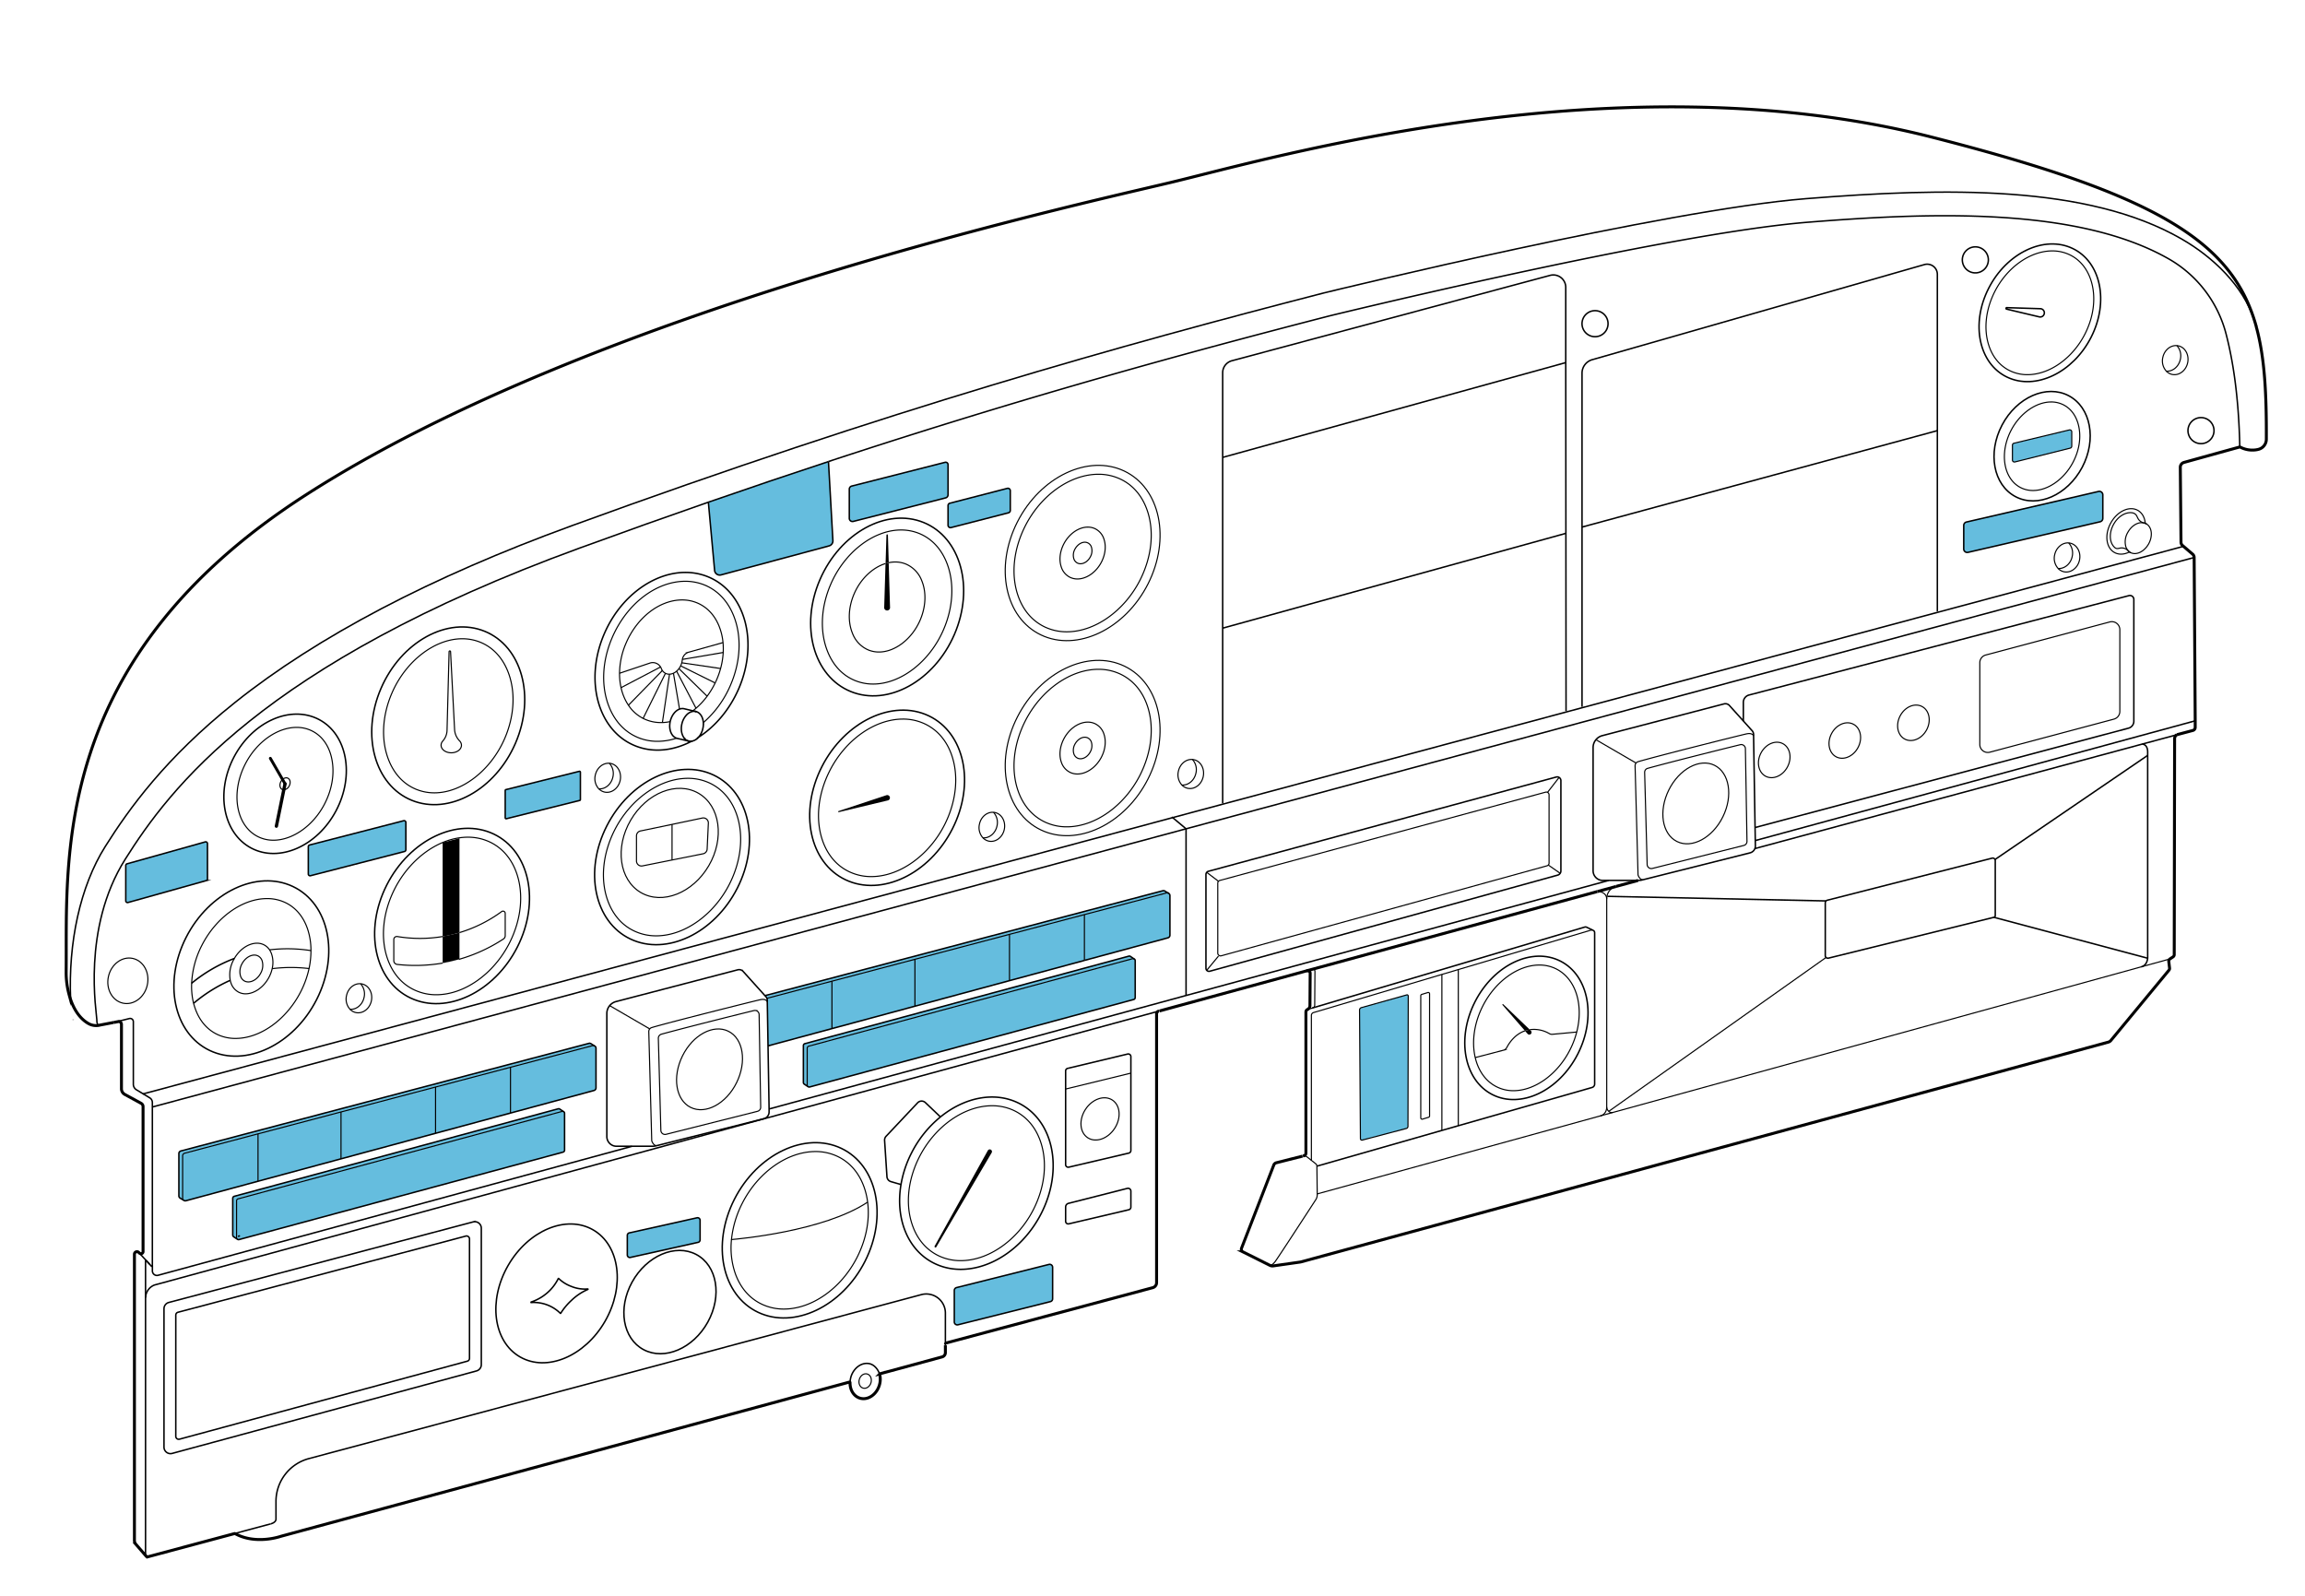 <svg viewBox="0 0 1560.17 1080" xmlns="http://www.w3.org/2000/svg" data-sanitized-data-name="Capa 2" data-name="Capa 2" id="Capa_2"><defs><style>.cls-1{fill:#65bdde;}.cls-2,.cls-3,.cls-4,.cls-5,.cls-6,.cls-7{fill:none;stroke:#000;stroke-miterlimit:10;}.cls-3{stroke-width:2px;}.cls-4{stroke-width:0.75px;}.cls-5,.cls-6,.cls-7{stroke-linecap:round;}.cls-5{stroke-width:2.23px;}.cls-6{stroke-width:1.94px;}</style></defs><path d="M1363.16,300l37.49-9a1.33,1.33,0,0,1,1.65,1.3V302a1.35,1.35,0,0,1-1,1.31l-37.49,9.37a1.35,1.35,0,0,1-1.67-1.31v-10A1.36,1.36,0,0,1,1363.16,300Z" class="cls-1"></path><path d="M1423.32,334.93v15.94a2.35,2.35,0,0,1-1.82,2.29l-89.43,20.7a2.35,2.35,0,0,1-2.88-2.29V355.63a2.36,2.36,0,0,1,1.82-2.29l89.43-20.7A2.35,2.35,0,0,1,1423.32,334.93Z" class="cls-1"></path><path d="M953.18,674.14,953,762.4a1.45,1.45,0,0,1-1.12,1.42l-29.81,7.86a1,1,0,0,1-1.25-1l-.59-87.07a1.69,1.69,0,0,1,1.28-1.66l30.66-8.6A.79.79,0,0,1,953.18,674.14Z" class="cls-1"></path><polygon points="683.28 632.43 683.28 663.76 619.28 681.05 619.28 649.31 683.28 632.43" class="cls-1"></polygon><polygon points="619.28 649.31 619.28 681.05 563.11 696.22 563.11 664.12 619.28 649.31" class="cls-1"></polygon><path d="M791.88,606.19V633a1.85,1.85,0,0,1-1.36,1.78L734,650.06v-31h0l55.56-14.65a1.71,1.71,0,0,1,1.21.13l.26.16.3.19A1.81,1.81,0,0,1,791.88,606.19Z" class="cls-1"></path><path d="M788.3,603l2.47,1.54a1.71,1.71,0,0,0-1.21-.13L734,619.05l-50.72,13.38-64,16.88-56.17,14.81-44.06,11.62a3.92,3.92,0,0,0-1-1.49l-.31-.35,269.32-71A1.86,1.86,0,0,1,788.3,603Z" class="cls-1"></path><polygon points="734 650.06 734 650.07 683.28 663.76 683.28 632.43 734 619.05 734 619.06 734 650.06" class="cls-1"></polygon><path d="M563.11,664.12v32.1L519.84,707.9l-.5-29.86,0-.94a3.7,3.7,0,0,0-.27-1.36Z" class="cls-1"></path><path d="M768.38,650.24v24.92a1.37,1.37,0,0,1-1,1.33L548.09,735.71a1.36,1.36,0,0,1-1.2-.24l-.37-.24h0a1.79,1.79,0,0,1-.18-.84V709.46a1.39,1.39,0,0,1,1-1.34L766.64,648.9a1.35,1.35,0,0,1,.91.08l.48.33A1.37,1.37,0,0,1,768.38,650.24Z" class="cls-1"></path><path d="M765.32,647.45l2.23,1.53a1.35,1.35,0,0,0-.91-.08L547.37,708.12a1.39,1.39,0,0,0-1,1.34v24.92a1.79,1.79,0,0,0,.18.84l-2.2-1.47a1.36,1.36,0,0,1-.54-1.1V707.73a1.38,1.38,0,0,1,1-1.33l219.27-59.22A1.41,1.41,0,0,1,765.32,647.45Z" class="cls-1"></path><path d="M1036.17,697.65a1.53,1.53,0,1,1-2.21,2.11l-1.76-2a18,18,0,0,1,3.23-.8Z"></path><path d="M1017.46,679.68l18,17.26a18,18,0,0,0-3.23.8l-15.28-17.55A.37.37,0,0,1,1017.46,679.68Z"></path><path d="M712.51,857.71V879.1A1.94,1.94,0,0,1,711,881L648.39,896.7a2,2,0,0,1-2.43-1.9V873.42a2,2,0,0,1,1.48-1.9l62.65-15.7A2,2,0,0,1,712.51,857.71Z" class="cls-1"></path><path d="M683.83,332.12v13.35a1.62,1.62,0,0,1-1.22,1.57l-38.88,10a1.62,1.62,0,0,1-2-1.57V342.17a1.62,1.62,0,0,1,1.22-1.57l38.88-10.05A1.62,1.62,0,0,1,683.83,332.12Z" class="cls-1"></path><path d="M668.66,778.67a1.5,1.5,0,0,1,2.6,1.49l-37.5,63.89a.65.65,0,0,1-1.13-.65Z"></path><path d="M641.7,314.49V334.9a2.16,2.16,0,0,1-1.64,2.11l-62.49,15.91a2.17,2.17,0,0,1-2.71-2.11V331.12A2.16,2.16,0,0,1,576.5,329l63.18-16.09A1.62,1.62,0,0,1,641.7,314.49Z" class="cls-1"></path><path d="M601.52,380.87l.91,30a2,2,0,1,1-3.94,0l.89-29.43A20.42,20.42,0,0,1,601.52,380.87Z"></path><path d="M601,362.19l.56,18.68a20.42,20.42,0,0,0-2.14.56l.58-19.24A.5.5,0,0,1,601,362.19Z"></path><path d="M600,538.24a1.83,1.83,0,1,1,1,3.52l-33.2,7.94a.37.37,0,0,1-.2-.72Z"></path><path d="M563.76,365.92a3.48,3.48,0,0,1-2.58,3.56l-73.12,19.64a3.48,3.48,0,0,1-4.37-3.05l-4.23-46.18q42.24-14.65,81.27-27.48Z" class="cls-1"></path><path d="M473.87,825.94v13.28a1.71,1.71,0,0,1-1.34,1.67L426.68,851.1a1.7,1.7,0,0,1-2.08-1.67V836.16a1.7,1.7,0,0,1,1.34-1.67l45.85-10.22A1.71,1.71,0,0,1,473.87,825.94Z" class="cls-1"></path><path d="M403.41,709.52v26.83a1.83,1.83,0,0,1-1.37,1.78l-56.51,15.26v-31l55.56-14.65a1.61,1.61,0,0,1,1.23.14l.24.14.3.19A1.85,1.85,0,0,1,403.41,709.52Z" class="cls-1"></path><path d="M399.83,706.32l2.49,1.56a1.61,1.61,0,0,0-1.23-.14l-55.56,14.65-50.72,13.37-64,16.88-56.17,14.81L125,780.55a1.85,1.85,0,0,0-1.37,1.79v28.59a1.81,1.81,0,0,0,.54,1.36l-2.3-1.39a1.84,1.84,0,0,1-.75-1.49v-28.6a1.83,1.83,0,0,1,1.37-1.78l276.15-72.82A1.87,1.87,0,0,1,399.83,706.32Z" class="cls-1"></path><path d="M392.85,522.69v18.48a.62.62,0,0,1-.47.61l-49.64,12.37a.63.63,0,0,1-.78-.61V535.06a.62.62,0,0,1,.47-.61l49.65-12.37A.62.62,0,0,1,392.85,522.69Z" class="cls-1"></path><path d="M382.14,753.57v24.92a1.38,1.38,0,0,1-1,1.33L161.84,839a1.37,1.37,0,0,1-1.2-.23l-.36-.25a1.8,1.8,0,0,1-.18-.85V812.79a1.38,1.38,0,0,1,1-1.33L380.4,752.24a1.35,1.35,0,0,1,.87,0l.51.35A1.4,1.4,0,0,1,382.14,753.57Z" class="cls-1"></path><path d="M379.08,750.79l2.19,1.5a1.35,1.35,0,0,0-.87,0L161.12,811.46a1.38,1.38,0,0,0-1,1.33v24.92a1.8,1.8,0,0,0,.18.85l-2.2-1.48a1.36,1.36,0,0,1-.55-1.09V811.07a1.39,1.39,0,0,1,1-1.34l219.27-59.22A1.38,1.38,0,0,1,379.08,750.79Z" class="cls-1"></path><polygon points="345.53 722.39 345.53 753.39 294.81 767.09 294.81 735.76 345.53 722.39" class="cls-1"></polygon><path d="M311,631.24v18l-.35.11-.1,0c-.85.24-1.72.47-2.59.69-2.85.73-5.63,1.31-8.33,1.77v-18q3.12-.51,6.39-1.29Q308.54,632,311,631.24Z"></path><path d="M311,567.35v63.89q-2.41.72-5,1.33-3.27.78-6.39,1.29V570.27Z"></path><path d="M307.92,650.11c.87-.22,1.74-.45,2.59-.69A105.6,105.6,0,0,1,299.59,652v-.1C302.29,651.42,305.07,650.84,307.92,650.11Z"></path><polygon points="294.81 735.76 294.81 767.09 230.81 784.38 230.81 752.64 294.81 735.76" class="cls-1"></polygon><path d="M274.72,556.67v18.5a1.21,1.21,0,0,1-.89,1.16l-63.65,16.4a1.19,1.19,0,0,1-1.5-1.16V573.08a1.19,1.19,0,0,1,.9-1.16l63.65-16.41A1.2,1.2,0,0,1,274.72,556.67Z" class="cls-1"></path><polygon points="230.81 752.64 230.81 784.38 174.64 799.55 174.64 767.45 230.81 752.64" class="cls-1"></polygon><path d="M174.64,767.45v32.1L125.9,812.71a1.83,1.83,0,0,1-1.6-.31l-.18-.11a1.81,1.81,0,0,1-.54-1.36V782.34a1.85,1.85,0,0,1,1.37-1.79Z" class="cls-1"></path><path d="M140.43,571v23.9a1.19,1.19,0,0,1-.87,1.15L86.62,610.87a1.18,1.18,0,0,1-1.51-1.14V585.82a1.19,1.19,0,0,1,.87-1.15l52.93-14.82A1.2,1.2,0,0,1,140.43,571Z" class="cls-1"></path><line y2="1031.43" x2="183.24" y1="1038.03" x1="158.62" class="cls-2"></line><path d="M47.81,676.67c-1.66-38.49,6.34-76.6,23.42-103.69C87.42,547.29,112,513,159,475.51c55.89-44.63,132.59-84.9,228-119.67C603.14,277,759.25,233.57,895.75,198.36l.2-.05c9.36-2.29,230.45-56.15,326.37-63.83,94.42-7.55,190.59-9.48,254.31,27.26,21.19,12.21,41.53,31.45,49.27,55.08.13.36.24.71.34,1.07.3.94.57,1.89.83,2.84" class="cls-2"></path><path d="M49.53,690.11v.21" class="cls-2"></path><path d="M560.73,312.4c134.42-44.25,242.34-73.61,339-98.55,0,0,228.11-55.76,323.85-63.42,81.79-6.54,182.65-10.8,245,25.17a82.15,82.15,0,0,1,38.21,50.61c4.36,16.71,8.54,41.51,9.24,76.24" class="cls-2"></path><path d="M67,694c-.44,0-1.47-.38-1.47-3.84,0-4.43-10.38-61.62,19.24-108.6s92.37-132.14,307.66-210.64q45.26-16.5,87-31,42.24-14.65,81.27-27.48" class="cls-2"></path><path d="M67.2,693.92,67,694" class="cls-2"></path><polyline points="96.65 740.47 96.94 740.39 793.73 553.4 827.72 544.28 1060.15 481.9 1070.98 479 1311.5 414.45 1477.96 369.78" class="cls-2"></polyline><line y2="377.32" x2="1485.2" y1="560.98" x1="802.8" class="cls-2"></line><line y2="560.98" x2="802.79" y1="749.27" x1="103.15" class="cls-2"></line><polyline points="94.32 848.2 99.06 853.3 101.21 855.61" class="cls-2"></polyline><polyline points="1088.92 595.92 802.8 673.8 520.56 750.62" class="cls-2"></polyline><line y2="568.92" x2="1188.12" y1="487.86" x1="1485.92" class="cls-2"></line><path d="M103.15,856.75v3.48a3.06,3.06,0,0,0,3.87,2.95l320.7-87.29" class="cls-2"></path><line y2="595.92" x2="1108.78" y1="600" x1="1093.81" class="cls-3"></line><line y2="600.02" x2="1093.76" y1="603.43" x1="1081.25" class="cls-3"></line><polyline points="884.34 657.12 889.24 655.79 1081.13 603.46" class="cls-3"></polyline><path d="M881.94,782.44l.65-.17a1.76,1.76,0,0,0,1.33-1.7V685.06a1.91,1.91,0,0,1,1.26-1.87h0a2.92,2.92,0,0,0,1.47-2.41l.16-22.07v0a1.75,1.75,0,0,0-2.05-1.63l-.46.07-99.45,27.12" class="cls-3"></path><path d="M1473.38,497.33a3.11,3.11,0,0,0-1.47,2.68l-.25,146.13a1.84,1.84,0,0,1-.82,1.53l-2.06,1.38a1.84,1.84,0,0,0-.81,1.76l.53,4.47a1.84,1.84,0,0,1-.41,1.39l-39.33,47.6a3.34,3.34,0,0,1-1.69,1.09L880.83,854.06a6.68,6.68,0,0,1-1,.2l-18,2.57a3.91,3.91,0,0,1-2.28-.37l-18.27-9.13a2,2,0,0,1-.94-2.45l21.86-56.37A2.54,2.54,0,0,1,864,787l17.62-4.46" class="cls-3"></path><path d="M76.9,692.06l-9.7,1.86L67,694h0a10.65,10.65,0,0,1-7-1.13c-6.25-3.5-10-10-12.14-16.15-.38-1.06-.71-2.11-1-3.13a57,57,0,0,1-2.08-16.07c.78-75.67-11.22-211.08,162.34-322.6,193.59-124.39,517.78-195.32,585.19-211.4s302.55-85,515.49-30.64c149.43,38.16,201,69.29,218.15,124,.12.36.23.71.34,1.07.28.94.56,1.89.83,2.84a1.36,1.36,0,0,0,0,.17c5.91,21.32,7,46.18,6.88,76.29a7.07,7.07,0,0,1-5.08,6.82,15.86,15.86,0,0,1-1.8.39,17.54,17.54,0,0,1-11-1.95L1478.23,313a3.38,3.38,0,0,0-2.46,3.27l.47,50.72a3,3,0,0,0,1,2.21l.69.59,6.21,5.32a2.94,2.94,0,0,1,1,2.22l.72,110.54,0,4.46a2.15,2.15,0,0,1-1.7,2.11l-10.69,2.85" class="cls-3"></path><path d="M595.48,930.47a13.73,13.73,0,0,1-.32,7.27c-2,6.39-7.9,10.24-13.18,8.59-4.17-1.3-6.71-5.62-6.62-10.53a.34.34,0,0,0-.43-.33L190,1039.89s-16.59,5.9-30.77-1.79a.8.8,0,0,0-.57-.07h0l-.21.06-58.34,15.62a1.19,1.19,0,0,1-1-.21l-.28-.33-6.92-8a3.79,3.79,0,0,1-.92-2.46V848.92a1.71,1.71,0,0,1,2.87-1.25l.56.53a1.43,1.43,0,0,0,2.41-1.05V749a2.51,2.51,0,0,0-1.29-2.19l-11-6A4.39,4.39,0,0,1,82.21,737V693.33A1.89,1.89,0,0,0,80,691.47l-3,.59" class="cls-3"></path><path d="M639.9,910.57v5a3,3,0,0,1-2.18,2.85l-42.06,11.41a.33.33,0,0,0-.23.41c0,.06,0,.11,0,.17" class="cls-3"></path><path d="M784.38,684.38l-.09,0a1.94,1.94,0,0,0-1.44,1.56,3.77,3.77,0,0,0,0,.58V868.18a3.51,3.51,0,0,1-2.6,3.39l-139.5,37.35a1.1,1.1,0,0,0-.81,1.06" class="cls-3"></path><path d="M98.55,878.32a9.39,9.39,0,0,1,6-8.55L517,757.28l267.34-72.9.51-.14" class="cls-2"></path><polyline points="1478.08 496.06 1473.56 497.28 1473.38 497.33 1449.98 503.64 1187.86 574.35" class="cls-2"></polyline><path d="M644.65,561c-15.56,30.64-48,46.06-72.38,34.46s-31.57-45.85-16-76.48,48-46.06,72.38-34.46S660.22,530.38,644.65,561Z" class="cls-2"></path><path d="M589.75,593.33a34.37,34.37,0,0,1-14.9-3.28c-8.51-4-14.8-11.43-18.18-21.34-4.83-14.18-3-31.32,4.94-47,10.65-21,30.56-35,49.56-35A34.35,34.35,0,0,1,626.06,490c8.52,4.05,14.8,11.43,18.18,21.34,4.83,14.18,3,31.32-4.94,47C628.65,579.25,608.74,593.33,589.75,593.33Z" class="cls-4"></path><path d="M777,527.32c-15.56,30.64-48,46.06-72.37,34.46s-31.58-45.85-16-76.49,48-46.06,72.37-34.45S792.55,496.69,777,527.32Z" class="cls-4"></path><path d="M722.08,559.64a34.4,34.4,0,0,1-14.9-3.28c-8.51-4.05-14.8-11.43-18.17-21.34-4.84-14.19-3-31.32,4.94-47,10.64-20.95,30.56-35,49.55-35a34.37,34.37,0,0,1,14.9,3.28c8.51,4.05,14.8,11.43,18.17,21.34,4.84,14.18,3,31.31-4.93,47C761,545.56,741.07,559.64,722.08,559.64Z" class="cls-4"></path><path d="M214.32,676.55c-15.57,30.64-48,46.06-72.38,34.46s-31.58-45.85-16-76.48,48-46.07,72.38-34.46S229.88,645.92,214.32,676.55Z" class="cls-2"></path><path d="M209.18,655.58a64.6,64.6,0,0,1-5.56,15.54c-9.65,19-27.42,31.75-44.21,31.75a28.5,28.5,0,0,1-12.32-2.7c-8.86-4.22-13.09-12-15.07-17.86-.36-1-.68-2.13-1-3.23a47.94,47.94,0,0,1-1.29-13.62,62.51,62.51,0,0,1,6.85-25.5c9.65-19,27.41-31.75,44.2-31.75a28.47,28.47,0,0,1,12.32,2.7c8.87,4.21,13.1,12,15.08,17.86a45.3,45.3,0,0,1,2.29,14.66A57.3,57.3,0,0,1,209.18,655.58Z" class="cls-4"></path><path d="M184.22,655.65a22.74,22.74,0,0,1-2,5.53c-3.5,6.87-9.93,11.49-16,11.49a10.25,10.25,0,0,1-4.46-1,10.83,10.83,0,0,1-5.46-6.46,13.72,13.72,0,0,1-.46-1.7A21.13,21.13,0,0,1,158,649.9c.2-.4.41-.78.63-1.16,3.6-6.23,9.64-10.33,15.37-10.33a10.32,10.32,0,0,1,4.46,1,9.91,9.91,0,0,1,4,3.51,12.58,12.58,0,0,1,1.43,3A18.16,18.16,0,0,1,184.22,655.65Z" class="cls-4"></path><path d="M168.07,664.62a5.54,5.54,0,0,1-2.37-.51,5.72,5.72,0,0,1-2.89-3.43,10.77,10.77,0,0,1,.88-8.13c1.86-3.65,5.27-6.1,8.49-6.1a5.47,5.47,0,0,1,2.36.52,5.7,5.7,0,0,1,2.9,3.43,10.83,10.83,0,0,1-.89,8.13C174.7,662.18,171.29,664.62,168.07,664.62Z" class="cls-4"></path><path d="M182.48,642.9a102.08,102.08,0,0,1,28,.53" class="cls-4"></path><path d="M158.63,648.74a102.93,102.93,0,0,0-28.85,16.72l-.06,0" class="cls-2"></path><path d="M184.22,655.65a102.31,102.31,0,0,1,25-.07" class="cls-4"></path><path d="M131.07,679.08a102.81,102.81,0,0,1,24.8-15.55" class="cls-2"></path><path d="M350.18,641c-15.57,30.64-48,46.06-72.38,34.46s-31.57-45.85-16-76.48,48-46.07,72.38-34.46S365.74,610.35,350.18,641Z" class="cls-2"></path><path d="M295.27,673.3A34.35,34.35,0,0,1,280.38,670c-8.52-4-14.8-11.43-18.18-21.34-4.83-14.18-3-31.32,4.94-47,10.65-20.95,30.56-35,49.55-35a34.37,34.37,0,0,1,14.9,3.28c8.51,4.05,14.8,11.43,18.18,21.34,4.83,14.18,3,31.31-4.94,47C334.18,659.22,314.27,673.3,295.27,673.3Z" class="cls-4"></path><path d="M311,631.24A93.89,93.89,0,0,0,339.55,617a1.51,1.51,0,0,1,2.41,1.22v15.11a2.64,2.64,0,0,1-1.2,2.22,108.94,108.94,0,0,1-30.15,13.8" class="cls-4"></path><path d="M299.59,651.88a108.68,108.68,0,0,1-30.76.89,2.58,2.58,0,0,1-2.28-2.56V635.9a2.06,2.06,0,0,1,2.39-2,93.42,93.42,0,0,0,30.65,0" class="cls-4"></path><path d="M499.08,601.11c-15.57,30.64-48,46.06-72.38,34.46s-31.58-45.85-16-76.49,48-46.06,72.37-34.45S514.64,570.48,499.08,601.11Z" class="cls-2"></path><path d="M444.17,633.43a34.35,34.35,0,0,1-14.89-3.28c-8.52-4-14.8-11.43-18.18-21.34-4.84-14.19-3-31.32,4.94-47,10.64-20.95,30.56-35,49.55-35a34.37,34.37,0,0,1,14.9,3.28c8.51,4.05,14.8,11.43,18.18,21.34,4.83,14.18,3,31.31-4.94,47C483.08,619.35,463.16,633.43,444.17,633.43Z" class="cls-4"></path><path d="M479.72,586c-10.83,18.53-31.44,26.63-46,18.1s-17.65-30.47-6.82-49,31.44-26.64,46-18.11S490.55,567.5,479.72,586Z" class="cls-4"></path><path d="M454.88,582.09l-20,4a3.39,3.39,0,0,1-4.07-3.33v-17a3.39,3.39,0,0,1,2.7-3.32L454.88,558l20.48-4.31a3.4,3.4,0,0,1,4.1,3.48l-.82,17.54a3.39,3.39,0,0,1-2.72,3.17Z" class="cls-4"></path><polyline points="454.88 557.95 454.88 557.96 454.88 582.09" class="cls-4"></polyline><path d="M585.47,853.76c-15.57,30.63-48,46.06-72.38,34.46s-31.57-45.85-16-76.49,48-46.06,72.38-34.45S601,823.13,585.47,853.76Z" class="cls-2"></path><path d="M587.27,813.68c1.54,11.93-.92,25.09-7.15,37.36-10.65,21-30.56,35-49.56,35a34.5,34.5,0,0,1-14.89-3.28c-8.52-4-14.8-11.43-18.18-21.35A53.62,53.62,0,0,1,495.11,839a69.2,69.2,0,0,1,7.32-24.57c10.65-21,30.56-35,49.56-35a34.36,34.36,0,0,1,14.89,3.29c8.52,4,14.8,11.42,18.18,21.34A49.12,49.12,0,0,1,587.27,813.68Z" class="cls-4"></path><path d="M636.56,756c16-13,35.93-17.36,52.26-9.66,24.2,11.41,31.31,45.06,15.88,75.17s-47.56,45.27-71.76,33.86c-18.47-8.71-27-30.39-23.1-53.56a74,74,0,0,1,7.23-21.6A75.29,75.29,0,0,1,636.56,756Z" class="cls-2"></path><path d="M650.26,853.28a34.35,34.35,0,0,1-14.76-3.22c-8.44-4-14.67-11.23-18-21-4.8-13.94-3-30.77,4.89-46.19,10.56-20.6,30.3-34.44,49.13-34.44a34.36,34.36,0,0,1,14.77,3.23c8.44,4,14.67,11.23,18,21,4.79,13.94,3,30.78-4.9,46.2C688.84,839.45,669.09,853.28,650.26,853.28Z" class="cls-4"></path><path d="M731.33,513.58a4.64,4.64,0,0,1-2-.45,4.83,4.83,0,0,1-2.48-2.91,8.41,8.41,0,0,1,.67-6.41C729,501,731.66,499,734.25,499a4.78,4.78,0,0,1,2,.44,4.85,4.85,0,0,1,2.48,2.91,8.4,8.4,0,0,1-.67,6.41C736.64,511.66,733.92,513.58,731.33,513.58Z" class="cls-4"></path><path d="M729.26,523.88a11.3,11.3,0,0,1-4.91-1.08,11.68,11.68,0,0,1-6-7c-1.6-4.68-1-10.32,1.62-15.49,3.51-6.9,10.07-11.54,16.33-11.54a11.3,11.3,0,0,1,4.91,1.08,11.67,11.67,0,0,1,6,7c1.59,4.67,1,10.32-1.63,15.49C742.08,519.24,735.52,523.88,729.26,523.88Z" class="cls-4"></path><path d="M227.46,548.77C214.77,572.79,189,584.09,170,574s-24.25-37.73-11.55-61.75S196.84,477,215.92,487,240.16,524.75,227.46,548.77Z" class="cls-2"></path><path d="M185.08,568.7a23.19,23.19,0,0,1-10.93-2.64c-14.65-7.75-18.15-30-7.79-49.58,7.62-14.44,21.46-24.14,34.42-24.14A23.05,23.05,0,0,1,211.71,495c6.75,3.56,11.38,10.43,13,19.34,1.81,9.67-.05,20.41-5.24,30.24C211.88,559,198,568.7,185.08,568.7Z" class="cls-4"></path><path d="M1409.34,316.33c-10,18.85-30.18,27.73-45.15,19.81s-19-29.6-9.06-48.46,30.17-27.72,45.14-19.81S1419.3,297.48,1409.34,316.33Z" class="cls-2"></path><path d="M1376.07,332a18.13,18.13,0,0,1-8.58-2.07c-11.5-6.08-14.24-23.54-6.12-38.92,6-11.33,16.85-18.94,27-18.94a18.1,18.1,0,0,1,8.57,2.08c5.3,2.79,8.93,8.19,10.24,15.18,1.42,7.59,0,16-4.12,23.73C1397.1,324.36,1386.24,332,1376.07,332Z" class="cls-4"></path><path d="M192.1,534.57h0a2.45,2.45,0,0,1-1.16-.28c-1.55-.82-1.92-3.18-.82-5.26a5.38,5.38,0,0,1,1.13-1.47,3.88,3.88,0,0,1,2.52-1.09,2.52,2.52,0,0,1,1.16.28,2.81,2.81,0,0,1,1.38,2,5,5,0,0,1-.55,3.21A4.51,4.51,0,0,1,192.1,534.57Z" class="cls-4"></path><polyline points="192.93 530.52 192.1 534.57 187.07 559.21" class="cls-5"></polyline><polyline points="192.93 530.52 191.23 527.56 182.98 513.26" class="cls-6"></polyline><path d="M348.9,503.05c-13.64,31.58-45.07,48.88-70.2,38.64s-34.45-44.16-20.81-75.75,45.07-48.88,70.2-38.64S362.54,471.46,348.9,503.05Z" class="cls-7"></path><path d="M294,536.64a32.28,32.28,0,0,1-12.23-2.36c-8.3-3.38-14.69-10.08-18.49-19.37-5.49-13.44-4.76-30.14,2-45.8,9.35-21.64,28.92-36.76,47.61-36.76a32.32,32.32,0,0,1,12.23,2.36c8.3,3.38,14.69,10.08,18.48,19.37,5.5,13.44,4.77,30.13-2,45.8C332.21,521.52,312.63,536.64,294,536.64Z" class="cls-4"></path><path d="M646,429.41c-13.64,31.59-45.07,48.89-70.2,38.64S541.31,423.89,555,392.3s45.07-48.88,70.21-38.63S659.6,397.83,646,429.41Z" class="cls-7"></path><path d="M591,463a32.13,32.13,0,0,1-12.23-2.36c-8.3-3.38-14.69-10.08-18.48-19.36-5.5-13.45-4.77-30.14,2-45.8,9.35-21.65,28.93-36.76,47.61-36.76a32.27,32.27,0,0,1,12.23,2.35c8.3,3.39,14.69,10.08,18.49,19.37,5.49,13.44,4.76,30.14-2,45.8C629.27,447.88,609.7,463,591,463Z" class="cls-4"></path><path d="M471,481.59c2.91.69,4.83,3.78,5.07,7.6a14.24,14.24,0,0,1-.37,4.1,13.22,13.22,0,0,1-2.89,5.73c11.23-7.21,21-18.58,27.21-32.87,13.64-31.59,4.32-65.5-20.81-75.75S422.59,397.46,409,429s-4.32,65.5,20.81,75.75c12.22,5,25.94,3.45,38.37-3.07a5.24,5.24,0,0,1-1.93-.09" class="cls-7"></path><path d="M476,489.19a70,70,0,0,0,18.44-25.42c7-16.15,7.71-33.41,2-47.35-4-9.8-10.77-16.87-19.58-20.46a34.3,34.3,0,0,0-13-2.51c-19.76,0-39.63,15.26-49.44,38-7,16.15-7.71,33.41-2,47.35,4,9.8,10.77,16.87,19.58,20.46a34.07,34.07,0,0,0,13,2.51,41.39,41.39,0,0,0,12.86-2.11" class="cls-4"></path><path d="M299.63,501.66a11.33,11.33,0,0,0,2.95-7.07l1.39-53.5a.5.5,0,0,1,1,0L307.7,494a12,12,0,0,0,3.42,7.52,4.22,4.22,0,0,1,1.22,2.9c0,2.82-3.08,5.11-6.89,5.11s-6.9-2.29-6.9-5.11A4.19,4.19,0,0,1,299.63,501.66Z" class="cls-4"></path><path d="M468.23,481.66c.25-.17.5-.36.74-.54q1.08-.83,2.13-1.74a50.11,50.11,0,0,0,7.53-8.14,54.77,54.77,0,0,0,5.44-9q.56-1.12,1.05-2.28a54.82,54.82,0,0,0,2.63-7.5,51,51,0,0,0,1.76-10.85,45.27,45.27,0,0,0-.13-6.7,39.61,39.61,0,0,0-2.72-11.24c-3.07-7.51-8.26-12.93-15-15.68a26.08,26.08,0,0,0-9.95-1.92c-15.15,0-30.38,11.69-37.9,29.1a52.84,52.84,0,0,0-4.46,20.54,43.69,43.69,0,0,0,1,9.7,37.29,37.29,0,0,0,1.89,6.05,32.39,32.39,0,0,0,3.1,5.84,26.21,26.21,0,0,0,9.93,8.93c.64.33,1.3.64,2,.91a26.18,26.18,0,0,0,10,1.93l1.13,0a30.41,30.41,0,0,0,5.26-.67" class="cls-4"></path><path d="M489.37,434.94l-23.09,6.46a6.12,6.12,0,0,0-4.41,4.93,3.11,3.11,0,0,0-.06.44,12.69,12.69,0,0,1-.89,3.44,4.09,4.09,0,0,1-.23.47,10.55,10.55,0,0,1-1.14,1.89,9.29,9.29,0,0,1-1.59,1.71,8.13,8.13,0,0,1-2.13,1.39,6.86,6.86,0,0,1-2.66.66h-.24a5.48,5.48,0,0,1-2.09-.41l-.42-.19a5.61,5.61,0,0,1-2.09-1.88,6.51,6.51,0,0,1-.65-1.23s0,0,0-.05a6.33,6.33,0,0,0-.58-1.13,6.17,6.17,0,0,0-6.88-2.74l-20.86,7" class="cls-4"></path><path d="M472.76,499a7.7,7.7,0,0,1-4.63,2.7" class="cls-7"></path><path d="M466.2,501.63l-7.82-1.85a4,4,0,0,1-.49-.15h0c-3.51-1.21-5.38-6.05-4.27-11.22,0-.11,0-.22.07-.33,1-4,3.46-7.11,6.27-8.13a5.49,5.49,0,0,1,3.18-.22l5.84,1.39,2,.47" class="cls-7"></path><path d="M463.32,499.86a5.63,5.63,0,0,0,2.88,1.77" class="cls-7"></path><path d="M471,481.59a5.45,5.45,0,0,0-2.72.07,8.18,8.18,0,0,0-3.81,2.51,13.26,13.26,0,0,0-2.92,5.76c-.93,3.94-.14,7.73,1.82,9.92" class="cls-7"></path><line y2="499.85" x2="463.32" y1="499.86" x1="463.32" class="cls-7"></line><line y2="455.67" x2="455.83" y1="479.95" x1="459.95" class="cls-4"></line><line y2="454.28" x2="457.96" y1="479.38" x1="471.1" class="cls-4"></line><line y2="452.57" x2="459.55" y1="471.24" x1="478.63" class="cls-4"></line><line y2="450.68" x2="460.69" y1="462.27" x1="484.07" class="cls-4"></line><line y2="448.62" x2="461.46" y1="452.49" x1="487.75" class="cls-4"></line><line y2="446.33" x2="461.87" y1="441.64" x1="489.51" class="cls-4"></line><line y2="465.44" x2="420.37" y1="451.45" x1="447.08" class="cls-4"></line><line y2="477.33" x2="425.36" y1="453.86" x1="448.33" class="cls-4"></line><line y2="486.26" x2="435.29" y1="455.74" x1="450.42" class="cls-4"></line><line y2="489.08" x2="448.35" y1="456.33" x1="453.17" class="cls-4"></line><path d="M601.52,380.87a21,21,0,0,1,4.45-.48,18.7,18.7,0,0,1,7.15,1.38,19.84,19.84,0,0,1,10.8,11.31c3.21,7.86,2.79,17.61-1.16,26.77-5.47,12.64-16.9,21.47-27.82,21.47a18.92,18.92,0,0,1-7.15-1.37A19.83,19.83,0,0,1,577,428.63c-3.21-7.85-2.78-17.61,1.17-26.76,4.36-10.11,12.54-17.77,21.22-20.44" class="cls-4"></path><path d="M777,395.32c-15.56,30.63-48,46.06-72.37,34.45s-31.58-45.84-16-76.48,48-46.06,72.37-34.45S792.55,364.69,777,395.32Z" class="cls-4"></path><path d="M722.08,427.64a34.54,34.54,0,0,1-14.9-3.28c-8.51-4.05-14.8-11.43-18.17-21.35-4.84-14.18-3-31.31,4.94-47,10.64-21,30.56-35,49.55-35a34.37,34.37,0,0,1,14.9,3.29c8.51,4,14.8,11.42,18.17,21.34,4.84,14.18,3,31.31-4.93,47C761,413.56,741.07,427.64,722.08,427.64Z" class="cls-4"></path><path d="M1415.42,228.22c-12.23,24.06-37.68,36.17-56.84,27.06s-24.8-36-12.58-60.07,37.67-36.17,56.84-27.06S1427.64,204.16,1415.42,228.22Z" class="cls-2"></path><path d="M1372.3,253.6a27,27,0,0,1-11.7-2.58c-6.69-3.17-11.62-9-14.28-16.76-3.79-11.13-2.38-24.59,3.88-36.91,8.36-16.46,24-27.52,38.92-27.52a27,27,0,0,1,11.7,2.58c6.69,3.18,11.62,9,14.28,16.76,3.79,11.14,2.38,24.59-3.88,36.92C1402.85,242.54,1387.21,253.6,1372.3,253.6Z" class="cls-4"></path><path d="M731.33,381.58a4.64,4.64,0,0,1-2-.45,4.83,4.83,0,0,1-2.48-2.91,8.41,8.41,0,0,1,.67-6.41C729,369,731.66,367,734.25,367a4.67,4.67,0,0,1,4.51,3.36,8.4,8.4,0,0,1-.67,6.41C736.64,379.66,733.92,381.58,731.33,381.58Z" class="cls-4"></path><path d="M729.26,391.88a11.45,11.45,0,0,1-4.91-1.08,11.67,11.67,0,0,1-6-7c-1.6-4.67-1-10.31,1.62-15.48,3.51-6.91,10.07-11.54,16.33-11.54a11.3,11.3,0,0,1,4.91,1.08,11.67,11.67,0,0,1,6,7c1.59,4.67,1,10.31-1.63,15.48C742.08,387.24,735.52,391.88,729.26,391.88Z" class="cls-4"></path><path d="M99.7,666.73c-1.84,8.37-9.22,13.86-16.49,12.26s-11.66-9.68-9.82-18,9.22-13.86,16.49-12.27S101.54,658.36,99.7,666.73Z" class="cls-4"></path><path d="M244.08,665.86a8.13,8.13,0,0,1,1,.15c4.63,1,7.44,6.17,6.27,11.51s-5.89,8.85-10.52,7.83a7.72,7.72,0,0,1-3.92-2.23,10.23,10.23,0,0,1-2.35-9.29C235.62,668.86,239.77,665.49,244.08,665.86Z" class="cls-4"></path><path d="M244.08,665.86a10.25,10.25,0,0,1,2.34,9.29c-1.09,5-5.23,8.34-9.54,8" class="cls-4"></path><path d="M405.29,533.92a10.22,10.22,0,0,1-2.35-9.29c1.09-5,5.24-8.35,9.55-8a8.13,8.13,0,0,1,1,.15c4.63,1,7.44,6.18,6.27,11.52s-5.89,8.84-10.52,7.82a7.67,7.67,0,0,1-3.91-2.22" class="cls-4"></path><path d="M412.49,516.66a10.25,10.25,0,0,1,2.34,9.29c-1.09,5-5.22,8.33-9.53,8h0" class="cls-4"></path><path d="M672.48,549.82a8.13,8.13,0,0,1,1,.15c4.63,1,7.44,6.18,6.27,11.52s-5.89,8.84-10.52,7.82a7.72,7.72,0,0,1-3.92-2.23,10.22,10.22,0,0,1-2.35-9.29C664,552.82,668.17,549.45,672.48,549.82Z" class="cls-4"></path><path d="M672.48,549.82a10.25,10.25,0,0,1,2.34,9.29c-1.09,5-5.23,8.34-9.54,8" class="cls-4"></path><path d="M807.13,514.06a8.13,8.13,0,0,1,1,.15c4.64,1,7.44,6.17,6.27,11.52s-5.89,8.84-10.52,7.82a7.68,7.68,0,0,1-3.92-2.23,10.26,10.26,0,0,1-2.35-9.29C798.67,517.06,802.82,513.69,807.13,514.06Z" class="cls-4"></path><path d="M807.13,514.06a10.25,10.25,0,0,1,2.34,9.29c-1.09,5-5.23,8.34-9.54,8" class="cls-4"></path><path d="M1400.25,367.51a6.22,6.22,0,0,1,1,.14c4.64,1,7.45,6.18,6.27,11.52S1401.59,388,1397,387a7.72,7.72,0,0,1-3.92-2.23,10.26,10.26,0,0,1-2.35-9.28c1.1-5,5.26-8.36,9.56-8" class="cls-4"></path><path d="M1400.24,367.5h0a10.26,10.26,0,0,1,2.33,9.28c-1.09,5-5.23,8.34-9.54,8" class="cls-4"></path><path d="M1473.46,233.94a8.13,8.13,0,0,1,1,.15c4.64,1,7.44,6.17,6.27,11.51s-5.88,8.84-10.52,7.83a7.68,7.68,0,0,1-3.92-2.23,10.26,10.26,0,0,1-2.35-9.29C1465,236.94,1469.16,233.57,1473.46,233.94Z" class="cls-4"></path><path d="M1473.46,233.94a10.25,10.25,0,0,1,2.34,9.29c-1.09,5-5.23,8.34-9.54,8" class="cls-4"></path><path d="M1060,481.31l-.1-120.32-.1-115.56,0-50.92a8.41,8.41,0,0,0-10.59-8.12L833.81,244.18a8.41,8.41,0,0,0-6.23,8.12V543.76" class="cls-2"></path><line y2="309.59" x2="827.58" y1="245.43" x1="1059.79" class="cls-2"></line><line y2="425.17" x2="827.58" y1="360.99" x1="1059.89" class="cls-2"></line><path d="M1070.82,478.4V252.58a9.5,9.5,0,0,1,6.88-9.12l224.84-64.37a6.88,6.88,0,0,1,8.78,6.62V413.78" class="cls-2"></path><line y2="291.47" x2="1311.32" y1="356.74" x1="1070.82" class="cls-2"></line><path d="M1088.43,219.08a8.81,8.81,0,1,1-8.81-8.8A8.8,8.8,0,0,1,1088.43,219.08Z" class="cls-2"></path><path d="M1345.85,175.89a8.81,8.81,0,1,1-8.81-8.8A8.81,8.81,0,0,1,1345.85,175.89Z" class="cls-2"></path><path d="M1498.58,291.47a8.81,8.81,0,1,1-8.81-8.81A8.81,8.81,0,0,1,1498.58,291.47Z" class="cls-2"></path><path d="M381.58,752.46a1.17,1.17,0,0,0-.31-.17,1.35,1.35,0,0,0-.87,0L161.12,811.46a1.38,1.38,0,0,0-1,1.33v24.92a1.8,1.8,0,0,0,.18.85" class="cls-4"></path><path d="M381.27,752.29l.51.35a1.4,1.4,0,0,1,.36.93v24.92a1.38,1.38,0,0,1-1,1.33L161.84,839a1.37,1.37,0,0,1-1.2-.23l-.36-.25-2.2-1.48a1.36,1.36,0,0,1-.55-1.09V811.07a1.39,1.39,0,0,1,1-1.34l219.27-59.22a1.38,1.38,0,0,1,1.25.28Z" class="cls-2"></path><line y2="836.47" x2="162.42" y1="836.83" x1="161.09" class="cls-2"></line><path d="M402.32,707.88a1.61,1.61,0,0,0-1.23-.14l-55.56,14.65-50.72,13.37-64,16.88-56.17,14.81L125,780.55a1.85,1.85,0,0,0-1.37,1.79v28.59a1.81,1.81,0,0,0,.54,1.36" class="cls-4"></path><path d="M402.56,708l.3.19a1.85,1.85,0,0,1,.55,1.31v26.83a1.83,1.83,0,0,1-1.37,1.78l-56.51,15.26-50.72,13.7-64,17.29-56.17,15.17L125.9,812.71a1.83,1.83,0,0,1-1.6-.31l-.18-.11-2.3-1.39a1.84,1.84,0,0,1-.75-1.49v-28.6a1.83,1.83,0,0,1,1.37-1.78l276.15-72.82a1.87,1.87,0,0,1,1.24.11l2.49,1.56Z" class="cls-2"></path><line y2="767.45" x2="174.64" y1="799.55" x1="174.64" class="cls-4"></line><line y2="752.64" x2="230.81" y1="784.38" x1="230.81" class="cls-4"></line><polyline points="294.81 767.1 294.81 767.09 294.81 735.76" class="cls-4"></polyline><polyline points="345.53 753.4 345.53 753.39 345.53 722.39" class="cls-4"></polyline><path d="M767.82,649.13a1.17,1.17,0,0,0-.27-.15,1.35,1.35,0,0,0-.91-.08L547.37,708.12a1.39,1.39,0,0,0-1,1.34v24.92a1.79,1.79,0,0,0,.18.84" class="cls-4"></path><path d="M767.55,649l.48.33a1.37,1.37,0,0,1,.35.93v24.92a1.37,1.37,0,0,1-1,1.33L548.09,735.71a1.36,1.36,0,0,1-1.2-.24l-.37-.24h0l-2.2-1.47a1.36,1.36,0,0,1-.54-1.1V707.73a1.38,1.38,0,0,1,1-1.33l219.27-59.22a1.41,1.41,0,0,1,1.25.27Z" class="cls-2"></path><path d="M519.05,675.74l44.06-11.62,56.17-14.81,64-16.88L734,619.05l55.56-14.65a1.71,1.71,0,0,1,1.21.13" class="cls-4"></path><polyline points="734 650.07 683.28 663.76 619.28 681.05 563.11 696.22 519.84 707.9" class="cls-2"></polyline><path d="M517.74,673.9l269.32-71a1.86,1.86,0,0,1,1.24.11l2.47,1.54.26.16.3.19a1.81,1.81,0,0,1,.55,1.31V633a1.85,1.85,0,0,1-1.36,1.78L734,650.06" class="cls-2"></path><line y2="664.12" x2="563.11" y1="696.22" x1="563.11" class="cls-4"></line><line y2="649.31" x2="619.28" y1="681.05" x1="619.28" class="cls-4"></line><polyline points="683.28 663.77 683.28 663.76 683.28 632.43" class="cls-4"></polyline><polyline points="734 650.07 734 650.06 734 619.06" class="cls-4"></polyline><path d="M444.38,775.48,517,757.21a4.72,4.72,0,0,0,3.57-4.66l0-1.93-.72-42.72-.5-29.86,0-.94a3.7,3.7,0,0,0-.27-1.36,3.92,3.92,0,0,0-1-1.49l-.31-.35-14.91-16.55a3.71,3.71,0,0,0-3.52-.93l-82.39,21.5a8.35,8.35,0,0,0-6.2,8v83.38a6.56,6.56,0,0,0,6.56,6.55H441.7a8.1,8.1,0,0,0,2-.25l.64-.16" class="cls-2"></path><line y2="696.44" x2="439.81" y1="680.66" x1="412.65" class="cls-4"></line><path d="M519.32,678s-.6-2.1-4.43-1.41c-2.42.45-61.84,15.35-73.72,18.91a2.68,2.68,0,0,0-1.36.9,2.76,2.76,0,0,0-.67,1.88l2,73.91s1.1,3.28,3.2,3.25h0" class="cls-4"></path><path d="M447.68,700c14.47-4,48.68-12.58,62.64-16a2.83,2.83,0,0,1,3.5,2.7l1.06,62.71a2.81,2.81,0,0,1-2.13,2.78l-61.93,15.58a2.83,2.83,0,0,1-3.51-2.66l-1.7-62.28A2.83,2.83,0,0,1,447.68,700Z" class="cls-4"></path><path d="M498.56,732.82c-7,14.24-20.94,21.74-31.05,16.75S454.9,729,461.93,714.73,482.87,693,493,698,505.6,718.58,498.56,732.82Z" class="cls-4"></path><path d="M1080.23,500.68a8.29,8.29,0,0,0-1.92,5.31v83.38a6.55,6.55,0,0,0,6.55,6.55h24.42a8.12,8.12,0,0,0,2-.25l.66-.17,72.64-18.26a4.69,4.69,0,0,0,3.25-2.89,4.56,4.56,0,0,0,.32-1.77l-.06-3.66-.15-8.86-1-62,0-.94a4,4,0,0,0-1.28-2.85l-5.6-6.22-9.62-10.68a3.68,3.68,0,0,0-3.52-.93l-82.38,21.49A8.21,8.21,0,0,0,1080.23,500.68Z" class="cls-2"></path><line y2="516.46" x2="1107.39" y1="500.68" x1="1080.23" class="cls-4"></line><path d="M1186.91,498.07s-.6-2.11-4.43-1.41c-2.43.44-61.84,15.35-73.73,18.9a2.74,2.74,0,0,0-1.35.91,2.78,2.78,0,0,0-.67,1.88l2,73.91s1.11,3.29,3.22,3.24" class="cls-4"></path><path d="M1115.27,520.05c14.47-4,48.68-12.58,62.64-16a2.82,2.82,0,0,1,3.49,2.69l1.07,62.72a2.82,2.82,0,0,1-2.13,2.78l-61.93,15.57a2.82,2.82,0,0,1-3.51-2.65l-1.7-62.28A2.81,2.81,0,0,1,1115.27,520.05Z" class="cls-4"></path><path d="M1166.15,552.85c-7,14.24-20.94,21.74-31.05,16.74s-12.61-20.59-5.58-34.83,20.94-21.75,31-16.75S1173.18,538.6,1166.15,552.85Z" class="cls-4"></path><polyline points="793.23 552.98 793.73 553.4 802.79 560.98 802.8 560.98 802.8 673.8" class="cls-2"></polyline><path d="M1380.34,214.48l-22.11-5.24a.5.5,0,0,1,.13-1l22.72.71A2.8,2.8,0,1,1,1380.34,214.48Z" class="cls-2"></path><path d="M816.78,590.46a2.17,2.17,0,0,0-.52,1.41v63.51a2.07,2.07,0,0,0,2.62,2l235.51-65.07a2.84,2.84,0,0,0,1.64-1.21,2.8,2.8,0,0,0,.48-1.58V528.35a2.5,2.5,0,0,0-3.15-2.41L817.88,589.75A2.08,2.08,0,0,0,816.78,590.46Z" class="cls-2"></path><path d="M824.75,596.5a1.84,1.84,0,0,1,.91-.57l220.46-59.74a1.84,1.84,0,0,1,1.33.13,1.88,1.88,0,0,1,1.06,1.7v46.17a1.91,1.91,0,0,1-.53,1.31,1.85,1.85,0,0,1-.86.52L826.66,646.93a1.85,1.85,0,0,1-1.56-.25,1.87,1.87,0,0,1-.84-1.58V597.76A1.86,1.86,0,0,1,824.75,596.5Z" class="cls-4"></path><line y2="526.21" x2="1055.3" y1="536.32" x1="1047.45" class="cls-4"></line><line y2="591.1" x2="1056.03" y1="585.5" x1="1047.98" class="cls-4"></line><line y2="596.5" x2="824.74" y1="590.46" x1="816.78" class="cls-4"></line><line y2="647.13" x2="824.74" y1="656.76" x1="816.78" class="cls-4"></line><path d="M1087.53,608.54a9.92,9.92,0,0,1,.18-1.89,8.73,8.73,0,0,1,1.49-3.52,8.21,8.21,0,0,1,4.56-3.11l0,0" class="cls-4"></path><path d="M1091.52,753a2.86,2.86,0,0,1-2.6-.79,4.05,4.05,0,0,1-1.39-2.89" class="cls-4"></path><polyline points="1468.78 649.05 1449.32 654.41 1091.52 753.01 1083.25 755.28 891.55 808.11" class="cls-4"></polyline><path d="M1081.13,603.46l.12,0c1.26-.22,6.28.51,6.28,5.11V749.32s.22,4.73-4.28,6" class="cls-4"></path><path d="M859.6,856.46s1.42.2,3.55-2.61c1.88-2.48,22.63-34.39,27.43-41.79a6,6,0,0,0,1-3.35v-.6l-.22-18.78a2.07,2.07,0,0,0-.8-1.64l-2.89-2.27-3.46-2.72a3,3,0,0,0-2.23-.26l-.33.08" class="cls-4"></path><line y2="682.29" x2="888.23" y1="682.11" x1="888.84" class="cls-2"></line><path d="M1078.27,629.69l-4.32-2.1a1.86,1.86,0,0,0-1.32-.09L888.86,682.1" class="cls-2"></path><path d="M891.32,789.33,976,765.12l11.11-3.18,90.53-25.89a2.39,2.39,0,0,0,1.72-2.29V631.33a1.84,1.84,0,0,0-.75-1.49l-.26-.13" class="cls-2"></path><path d="M887.63,785.42V687.27a2,2,0,0,1,1.42-1.9L976,659.54l11.11-3.3,89.85-26.7a1.84,1.84,0,0,1,1.35.15l0,0" class="cls-4"></path><path d="M1180,488.06V475.43a5.15,5.15,0,0,1,3.84-5L1441,403.15a2.65,2.65,0,0,1,3.32,2.56v82.48a4.83,4.83,0,0,1-3.57,4.66l-252.59,67.21" class="cls-2"></path><path d="M1450,503.64s3.68,0,3.68,5.36V647.72a7.47,7.47,0,0,1,0,.85c-.16,1.57-.89,4.9-4.3,5.84" class="cls-2"></path><line y2="609.79" x2="1235.95" y1="606.7" x1="1088" class="cls-2"></line><path d="M1236,609.79a1.84,1.84,0,0,0-.54,1.31v35.71a1.77,1.77,0,0,0,2.17,1.71l112-27.64a1.18,1.18,0,0,0,.89-1.14V582.48a1.46,1.46,0,0,0-.16-.69,1.65,1.65,0,0,0-1.93-.94l-111.59,28.47a1.76,1.76,0,0,0-.83.47Z" class="cls-2"></path><line y2="581.79" x2="1350.31" y1="511.3" x1="1453.66" class="cls-2"></line><line y2="620.88" x2="1349.58" y1="648.57" x1="1453.62" class="cls-2"></line><line y2="752.21" x2="1088.92" y1="648.08" x1="1235.96" class="cls-4"></line><path d="M1209.85,519.14c-3.25,6.08-9.88,8.88-14.81,6.24s-6.31-9.69-3.07-15.78,9.87-8.87,14.81-6.24S1213.09,513.06,1209.85,519.14Z" class="cls-4"></path><path d="M1257.62,506c-3.24,6.08-9.87,8.88-14.81,6.25s-6.31-9.7-3.07-15.78,9.88-8.88,14.81-6.25S1260.87,499.93,1257.62,506Z" class="cls-4"></path><path d="M1304.06,494c-3.25,6.08-9.88,8.88-14.81,6.24s-6.31-9.69-3.07-15.78,9.87-8.87,14.81-6.24S1307.3,487.93,1304.06,494Z" class="cls-4"></path><path d="M921.53,682l30.66-8.6a.79.79,0,0,1,1,.76L953,762.4a1.45,1.45,0,0,1-1.12,1.42l-29.81,7.86a1,1,0,0,1-1.25-1l-.59-87.07A1.69,1.69,0,0,1,921.53,682Z" class="cls-4"></path><path d="M967,756.22l-4.17,1.28a.91.91,0,0,1-1.16-.86V673.93a.89.89,0,0,1,.64-.85l4.16-1.28a.9.9,0,0,1,1.16.86v82.71A.89.89,0,0,1,967,756.22Z" class="cls-4"></path><line y2="765.12" x2="975.96" y1="659.55" x1="975.96" class="cls-4"></line><polyline points="987.07 656.24 987.07 761.94 987.07 762.02" class="cls-4"></polyline><path d="M1067.92,713.48c-12.74,24.93-38.63,37.19-57.83,27.38s-24.41-38-11.66-62.91,38.64-37.19,57.83-27.38S1080.67,688.55,1067.92,713.48Z" class="cls-2"></path><path d="M1067.23,698.51a58.79,58.79,0,0,1-4.65,12.24c-8.4,16.44-23.74,27.49-38.17,27.49a25.14,25.14,0,0,1-11.58-2.73c-7.39-3.77-12.26-10.94-14.3-19.69-2.45-10.46-.87-23.2,5.24-35.14,8.41-16.44,23.75-27.49,38.17-27.49a25.32,25.32,0,0,1,11.59,2.72C1066.76,662.69,1071.9,680.32,1067.23,698.51Z" class="cls-4"></path><path d="M1035.43,696.94l.15,0a20.52,20.52,0,0,1,13.13,2.68,3.36,3.36,0,0,0,2,.45l16.49-1.53" class="cls-4"></path><path d="M998.53,715.82l19.17-5a3.34,3.34,0,0,0,2.14-1.71c1.4-2.73,5.26-8.94,12.36-11.4" class="cls-4"></path><path d="M183.24,1031.43c3.55-.94,3.56-3,3.56-3v-12.23A30,30,0,0,1,209,987.28l414.61-111a12.94,12.94,0,0,1,16.29,12.5v21.81" class="cls-2"></path><path d="M114.25,881.58l206-54.52a4.4,4.4,0,0,1,5.53,4.25v92.37a4.4,4.4,0,0,1-3.25,4.24l-206,55.83A4.4,4.4,0,0,1,111,979.5V885.83A4.4,4.4,0,0,1,114.25,881.58Z" class="cls-2"></path><path d="M120.43,888.22l194.91-51.58a2,2,0,0,1,2.45,1.88v80.91a2,2,0,0,1-1.44,1.88L121.44,974.13a2,2,0,0,1-2.46-1.88V890.11A2,2,0,0,1,120.43,888.22Z" class="cls-2"></path><path d="M409.54,894.3c-13.66,23.75-39.42,34.56-57.54,24.14s-21.75-38.11-8.09-61.87,39.41-34.56,57.53-24.14S423.19,870.55,409.54,894.3Z" class="cls-2"></path><path d="M359.62,881.61a.17.17,0,0,1-.06-.34,31.94,31.94,0,0,0,12.82-8.06,31.31,31.31,0,0,0,5.52-7.83.17.17,0,0,1,.27,0,24.81,24.81,0,0,0,8.51,5.33,23.94,23.94,0,0,0,11.1,1.73.17.17,0,0,1,.09.33,37.17,37.17,0,0,0-11.06,7.39,42.12,42.12,0,0,0-7.29,8.75.16.16,0,0,1-.26,0,25.57,25.57,0,0,0-19.64-7.28Z" class="cls-2"></path><path d="M479.08,894.88c-9.83,17.79-29.26,26.14-43.41,18.66s-17.64-28-7.81-45.78,29.26-26.15,43.41-18.66S488.91,877.08,479.08,894.88Z" class="cls-2"></path><path d="M636.55,756l-10.19-9.7a3.71,3.71,0,0,0-5.26.14L599.75,769.1a3.74,3.74,0,0,0-1,2.79l1.6,24.57a3.71,3.71,0,0,0,2.65,3.32l6.84,2" class="cls-2"></path><path d="M721.28,737.12V724.86a1.77,1.77,0,0,1,1.35-1.72l40.64-9.71a1.77,1.77,0,0,1,2.18,1.72v63.6a1.78,1.78,0,0,1-1.36,1.72L723.45,790a1.77,1.77,0,0,1-2.17-1.72Z" class="cls-2"></path><path d="M765.45,806.22v10.87a1.78,1.78,0,0,1-1.36,1.72l-40.64,9.55a1.76,1.76,0,0,1-2.17-1.71V817a2.59,2.59,0,0,1,2-2.52l39.83-10.13A1.91,1.91,0,0,1,765.45,806.22Z" class="cls-2"></path><path d="M754.46,763.77c-4.6,7.05-12.74,9.88-18.2,6.33s-6.15-12.15-1.56-19.2,12.74-9.88,18.2-6.33S759.05,756.72,754.46,763.77Z" class="cls-4"></path><line y2="726.36" x2="765.45" y1="737.12" x1="721.28" class="cls-4"></line><path d="M575.36,935.8a17.47,17.47,0,0,1,.66-4c2-6.39,7.9-10.24,13.18-8.59,3,1,5.34,4,6.27,7.26,0,0,0,0,0,0" class="cls-2"></path><path d="M589.51,936c-.81,2.63-3.23,4.2-5.4,3.53s-3.26-3.35-2.44-6,3.23-4.2,5.4-3.52S590.33,933.35,589.51,936Z" class="cls-4"></path><path d="M648.39,896.7,711,881a1.94,1.94,0,0,0,1.48-1.89V857.71a2,2,0,0,0-2.42-1.89l-62.65,15.7a2,2,0,0,0-1.48,1.9V894.8A2,2,0,0,0,648.39,896.7Z" class="cls-2"></path><path d="M426.68,851.1l45.85-10.21a1.71,1.71,0,0,0,1.34-1.67V825.94a1.71,1.71,0,0,0-2.08-1.67l-45.85,10.22a1.7,1.7,0,0,0-1.34,1.67v13.27A1.7,1.7,0,0,0,426.68,851.1Z" class="cls-2"></path><path d="M1430.84,486.74l-84,22.39a5.41,5.41,0,0,1-6.78-5.24V448.58a5.4,5.4,0,0,1,4-5.23l84-22.39a5.41,5.41,0,0,1,6.78,5.23v55.32A5.4,5.4,0,0,1,1430.84,486.74Z" class="cls-4"></path><path d="M1332.07,373.86l89.43-20.7a2.35,2.35,0,0,0,1.82-2.29V334.93a2.35,2.35,0,0,0-2.88-2.29L1331,353.34a2.36,2.36,0,0,0-1.82,2.29v15.94A2.35,2.35,0,0,0,1332.07,373.86Z" class="cls-2"></path><path d="M1452.05,354.3a.22.22,0,0,0,0-.08c-.34-3.87-2.08-7.14-5.09-8.8-5.72-3.17-13.89.66-18.24,8.54s-3.24,16.83,2.49,20c3,1.66,6.68,1.4,10.13-.37l0,0" class="cls-4"></path><path d="M1441,373.25a4.79,4.79,0,0,1-.47-.43,6,6,0,0,0-5.45-1.86l-1.43.29a2.49,2.49,0,0,1-2-.45c-3.84-3.05-4.38-9.82-1.06-15.84,3-5.53,8.39-8.64,12.83-7.84a4.1,4.1,0,0,1,2.94,2.25l.59,1.21a5.93,5.93,0,0,0,4,3.3,6.19,6.19,0,0,1,1.11.34,5.55,5.55,0,0,1,.6.29c.14.08.28.16.41.25,3.53,2.34,4.13,8.18,1.28,13.35-3,5.36-8.52,8-12.41,5.81a6.65,6.65,0,0,1-.56-.36A2.87,2.87,0,0,1,1441,373.25Z" class="cls-4"></path><path d="M1453.06,354.76a6.81,6.81,0,0,0-1-.45h0a7.31,7.31,0,0,0-3.57-.46c-3.06.49-6.24,2.85-8.25,6.48a12.58,12.58,0,0,0-1.3,9.86,8.44,8.44,0,0,0,2,3.07,3.8,3.8,0,0,0,.37.33,5.91,5.91,0,0,0,.9.61" class="cls-4"></path><path d="M76.9,692.06h0l10.68-2.65a2.15,2.15,0,0,1,2.67,2.08V733.9a4.39,4.39,0,0,0,2.28,3.84l4.39,2.65,4.42,2.68a3.7,3.7,0,0,1,1.79,3.17V856.75a.39.39,0,0,1-.68.26l-1.26-1.4-2-2.2a.36.36,0,0,0-.17-.11.39.39,0,0,0-.51.37v198.89a1,1,0,0,0,.18.61.88.88,0,0,0,.28.33" class="cls-2"></path><path d="M889.24,655.79a2.52,2.52,0,0,1,.8,1.85l-.16,22.74a2,2,0,0,1-1,1.72h0l-.26.11-3.36,1" class="cls-4"></path><path d="M479.46,339.89l4.23,46.18a3.48,3.48,0,0,0,4.37,3.05l73.12-19.64a3.48,3.48,0,0,0,2.58-3.56l-3-53.51h0" class="cls-2"></path><path d="M577.57,352.92,640.06,337a2.16,2.16,0,0,0,1.64-2.11V314.49a1.62,1.62,0,0,0-2-1.57L576.5,329a2.16,2.16,0,0,0-1.64,2.11v19.69A2.17,2.17,0,0,0,577.57,352.92Z" class="cls-2"></path><path d="M643.73,357.09l38.88-10a1.62,1.62,0,0,0,1.22-1.57V332.12a1.62,1.62,0,0,0-2-1.57L642.92,340.6a1.62,1.62,0,0,0-1.22,1.57v13.35A1.62,1.62,0,0,0,643.73,357.09Z" class="cls-2"></path><path d="M86.62,610.87l52.94-14.82a1.19,1.19,0,0,0,.87-1.15V571a1.2,1.2,0,0,0-1.52-1.15L86,584.67a1.19,1.19,0,0,0-.87,1.15v23.91A1.18,1.18,0,0,0,86.62,610.87Z" class="cls-2"></path><path d="M210.18,592.73l63.65-16.4a1.21,1.21,0,0,0,.89-1.16v-18.5a1.2,1.2,0,0,0-1.49-1.16l-63.65,16.41a1.19,1.19,0,0,0-.9,1.16v18.49A1.19,1.19,0,0,0,210.18,592.73Z" class="cls-2"></path><path d="M342.74,554.15l49.64-12.37a.62.62,0,0,0,.47-.61V522.69a.62.62,0,0,0-.77-.61l-49.65,12.37a.62.62,0,0,0-.47.61v18.48A.63.63,0,0,0,342.74,554.15Z" class="cls-2"></path><path d="M494.83,839l.28,0c4.49-.38,62.54-5.57,92.16-25.34h0" class="cls-4"></path><path d="M1363.16,300l37.49-9a1.33,1.33,0,0,1,1.65,1.3V302a1.35,1.35,0,0,1-1,1.31l-37.49,9.37a1.35,1.35,0,0,1-1.67-1.31v-10A1.36,1.36,0,0,1,1363.16,300Z" class="cls-4"></path></svg>